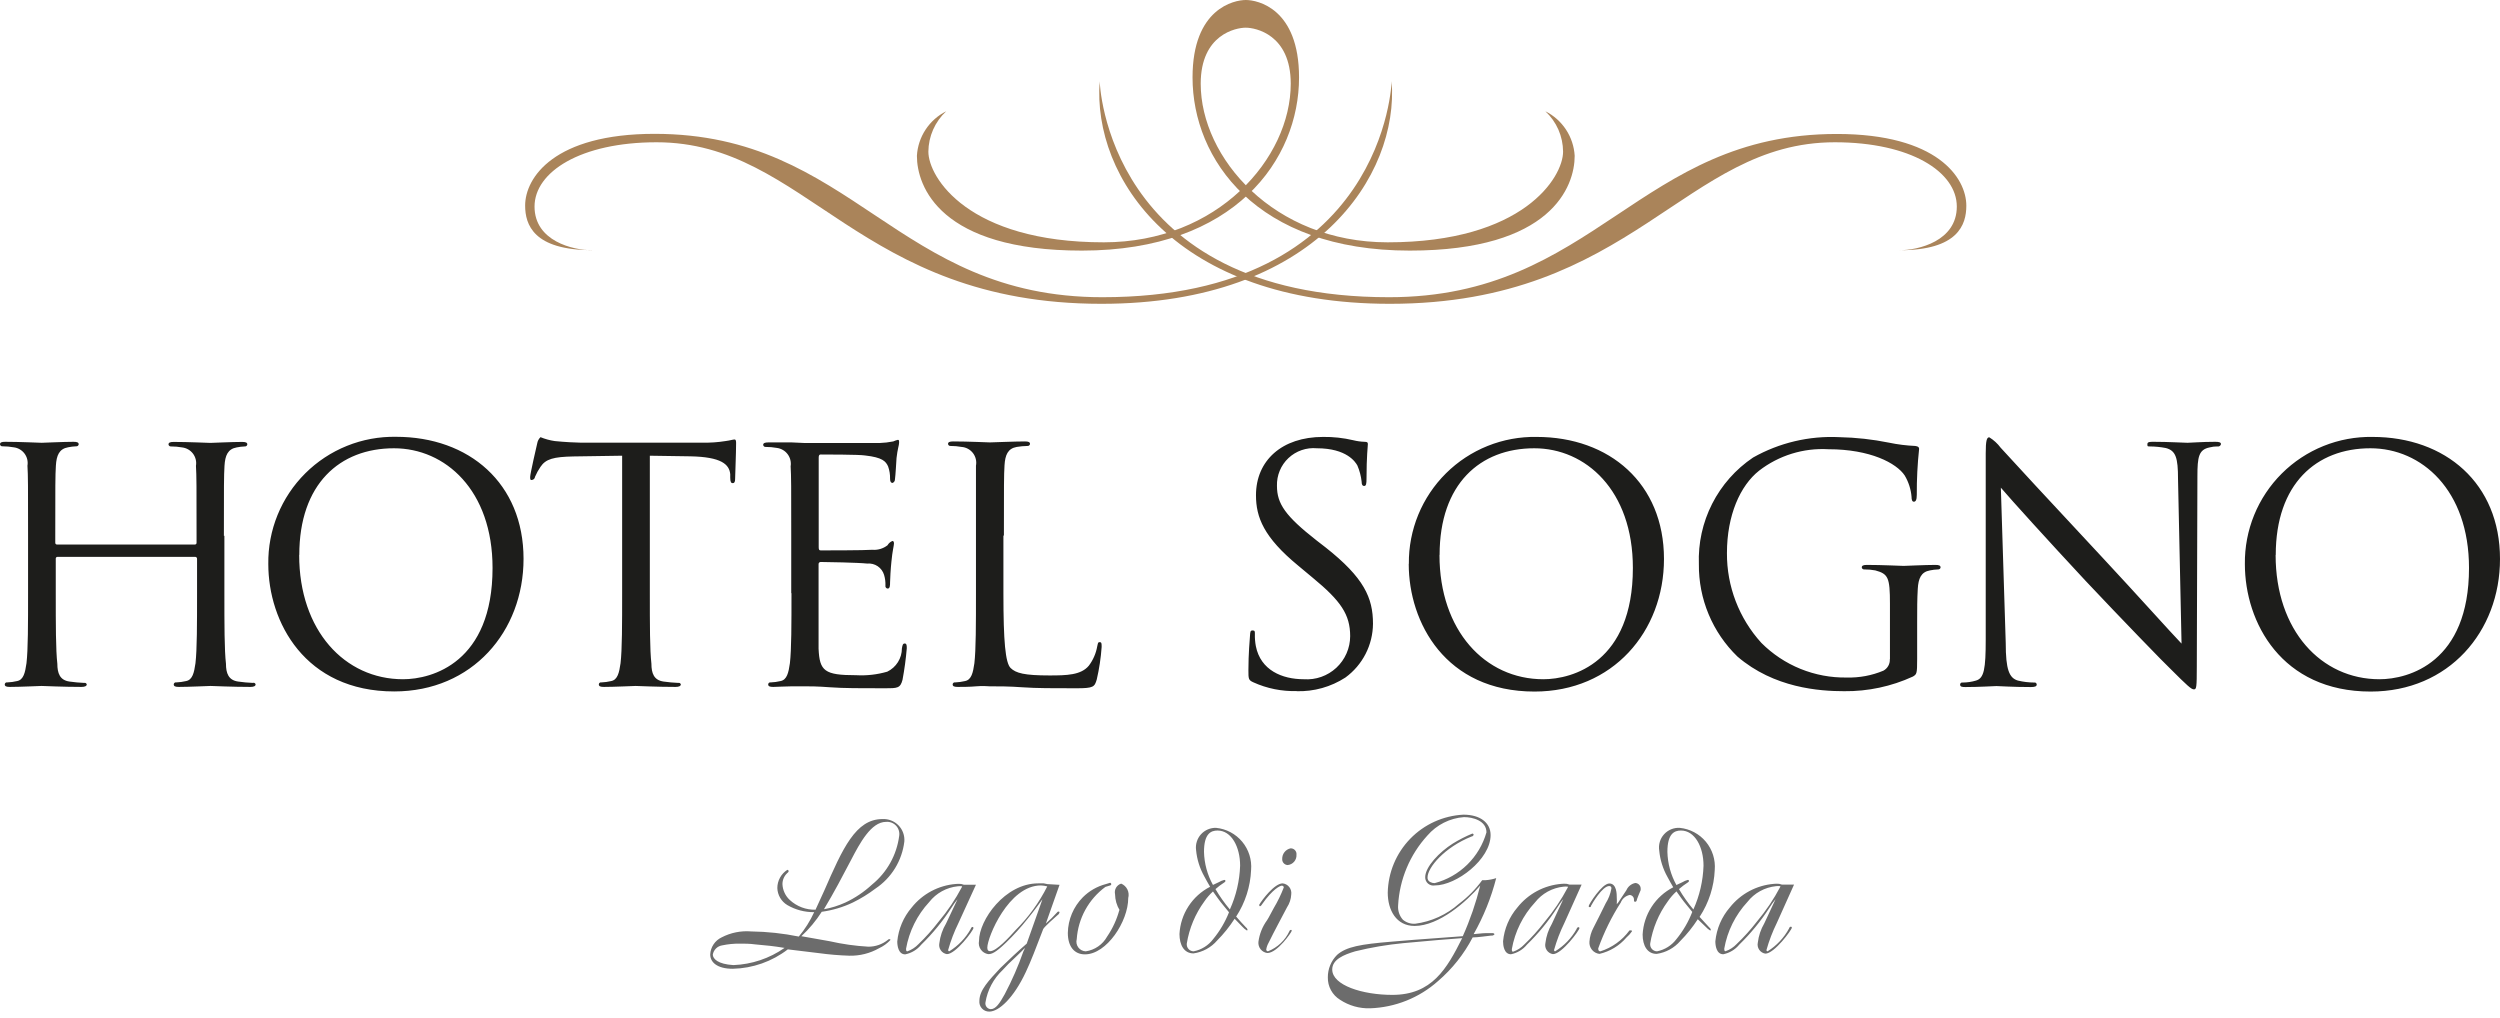 <svg width="194" height="79" viewBox="0 0 194 79" fill="none" xmlns="http://www.w3.org/2000/svg">
<path d="M138.157 68.805C137.647 69.773 137.035 70.684 136.33 71.522C135.851 72.142 135.326 72.724 134.758 73.264C134.522 73.512 134.23 73.7 133.906 73.813C133.849 73.813 133.802 73.813 133.802 73.614C134.04 72.258 134.665 70.999 135.601 69.988C135.869 69.646 136.203 69.361 136.584 69.151C136.965 68.942 137.384 68.811 137.817 68.767C137.927 68.753 138.038 68.753 138.148 68.767M136.908 71.654C136.639 72.113 136.468 72.623 136.406 73.15C136.385 73.245 136.384 73.343 136.403 73.438C136.422 73.533 136.46 73.624 136.515 73.703C136.57 73.783 136.641 73.851 136.723 73.902C136.805 73.954 136.897 73.988 136.993 74.002C137.684 74.002 139.047 72.156 139.047 71.986C139.047 71.975 139.045 71.964 139.041 71.954C139.036 71.945 139.03 71.936 139.022 71.929C139.014 71.921 139.004 71.916 138.994 71.913C138.984 71.91 138.973 71.909 138.962 71.91C138.928 71.918 138.897 71.935 138.874 71.96C138.85 71.986 138.835 72.018 138.83 72.052C138.436 72.776 137.862 73.386 137.163 73.823C137.151 73.822 137.139 73.818 137.128 73.812C137.117 73.806 137.107 73.798 137.099 73.788C137.091 73.779 137.085 73.767 137.081 73.755C137.078 73.743 137.077 73.731 137.078 73.719C137.282 72.995 137.551 72.291 137.883 71.617L139.218 68.644H138.271L138.072 68.587C137.934 68.572 137.794 68.572 137.656 68.587C136.991 68.641 136.345 68.831 135.757 69.145C135.169 69.46 134.652 69.892 134.238 70.414C133.599 71.154 133.206 72.074 133.111 73.046C133.111 73.359 133.187 74.05 133.726 74.05C134.214 73.952 134.653 73.688 134.967 73.302C135.848 72.446 136.629 71.493 137.296 70.462C137.445 70.221 137.61 69.99 137.788 69.77L136.908 71.654ZM130.081 69.155C130.394 69.59 130.583 69.874 130.886 70.234C131.189 70.594 131.217 70.641 131.321 70.764C131.025 71.529 130.61 72.241 130.091 72.876C129.722 73.366 129.186 73.703 128.585 73.823C128.509 73.822 128.434 73.805 128.365 73.773C128.296 73.742 128.235 73.696 128.184 73.638C128.134 73.581 128.097 73.514 128.075 73.441C128.052 73.369 128.046 73.292 128.055 73.217C128.245 72.035 128.712 70.916 129.418 69.95C129.611 69.665 129.836 69.405 130.091 69.174M130.091 68.681C129.652 67.892 129.412 67.009 129.39 66.106C129.39 64.695 129.92 64.449 130.441 64.449C131.52 64.449 132.193 65.718 132.193 67.176C132.156 68.35 131.889 69.505 131.407 70.575C130.989 70.081 130.615 69.552 130.289 68.994C130.506 68.803 130.737 68.629 130.981 68.473C131.004 68.463 131.023 68.448 131.038 68.428C131.053 68.408 131.063 68.384 131.066 68.36C131.065 68.347 131.061 68.336 131.055 68.325C131.049 68.314 131.041 68.305 131.031 68.298C131.021 68.291 131.01 68.286 130.998 68.283C130.986 68.281 130.974 68.281 130.962 68.284C130.821 68.32 130.687 68.378 130.564 68.454L130.1 68.672M131.899 71.134C132.608 70.052 133.01 68.799 133.064 67.507C133.13 66.715 132.882 65.929 132.374 65.318C131.865 64.707 131.137 64.32 130.346 64.241C130.119 64.228 129.892 64.267 129.681 64.353C129.471 64.44 129.282 64.572 129.13 64.741C128.977 64.91 128.865 65.111 128.8 65.329C128.735 65.547 128.72 65.777 128.756 66.002C128.823 66.725 129.043 67.425 129.399 68.057C129.456 68.189 129.778 68.729 129.844 68.852C129.162 69.201 128.583 69.723 128.166 70.366C127.749 71.009 127.508 71.751 127.468 72.516C127.468 73.378 127.828 74.022 128.557 74.022C129.27 73.921 129.923 73.564 130.394 73.018C130.902 72.505 131.356 71.94 131.748 71.332L132.372 71.929C132.469 72.037 132.58 72.129 132.704 72.204C132.704 72.204 132.761 72.204 132.761 72.147C132.742 72.069 132.695 72.001 132.628 71.957L131.89 71.153M125.574 70.035L125.461 70.168C125.474 69.995 125.474 69.821 125.461 69.647C125.461 69.401 125.461 68.558 124.883 68.558C124.306 68.558 123.283 70.196 123.283 70.31C123.282 70.321 123.283 70.332 123.286 70.342C123.289 70.352 123.294 70.362 123.302 70.37C123.309 70.378 123.318 70.384 123.328 70.389C123.337 70.393 123.348 70.395 123.359 70.395C123.373 70.397 123.387 70.395 123.4 70.39C123.414 70.386 123.426 70.378 123.436 70.368C123.446 70.358 123.453 70.346 123.458 70.333C123.463 70.319 123.465 70.305 123.463 70.291C123.548 70.121 124.344 68.757 124.874 68.757C124.899 68.755 124.925 68.759 124.949 68.769C124.972 68.778 124.993 68.793 125.01 68.813C125.027 68.832 125.039 68.855 125.044 68.88C125.05 68.905 125.05 68.931 125.044 68.956C124.971 69.363 124.82 69.752 124.599 70.102C124.296 70.717 123.927 71.465 123.652 71.995C123.472 72.329 123.366 72.697 123.34 73.075C123.321 73.302 123.392 73.528 123.537 73.705C123.681 73.882 123.889 73.995 124.116 74.022C124.936 73.832 125.673 73.384 126.218 72.743C126.377 72.608 126.517 72.452 126.635 72.279C126.64 72.269 126.642 72.257 126.64 72.245C126.638 72.234 126.632 72.223 126.624 72.215C126.615 72.206 126.605 72.201 126.593 72.199C126.582 72.197 126.57 72.198 126.559 72.204C126.541 72.196 126.522 72.192 126.502 72.192C126.483 72.192 126.463 72.196 126.445 72.204C125.885 72.968 125.096 73.535 124.192 73.823C124.135 73.823 124.022 73.823 124.022 73.595C124.47 72.347 125.057 71.152 125.773 70.035C125.83 69.888 125.923 69.756 126.044 69.654C126.165 69.551 126.309 69.481 126.464 69.448C126.512 69.452 126.558 69.465 126.6 69.486C126.642 69.508 126.68 69.537 126.711 69.574C126.742 69.61 126.765 69.651 126.78 69.697C126.794 69.742 126.8 69.789 126.796 69.837C126.796 69.922 126.796 69.979 126.9 69.979C126.931 69.972 126.959 69.956 126.979 69.932C127 69.908 127.012 69.878 127.014 69.846C127.014 69.789 127.269 69.183 127.316 69.07C127.323 69.023 127.323 68.975 127.316 68.928C127.31 68.82 127.263 68.719 127.186 68.644C127.109 68.569 127.007 68.525 126.9 68.52C126.748 68.55 126.605 68.616 126.485 68.714C126.364 68.811 126.269 68.937 126.209 69.079L125.574 70.035ZM121.674 68.842C121.164 69.811 120.551 70.722 119.846 71.56C119.367 72.18 118.842 72.762 118.275 73.302C118.038 73.55 117.746 73.738 117.422 73.851C117.366 73.851 117.318 73.851 117.318 73.652C117.557 72.296 118.182 71.037 119.117 70.026C119.385 69.684 119.72 69.399 120.1 69.189C120.481 68.979 120.9 68.849 121.333 68.805C121.443 68.791 121.554 68.791 121.664 68.805M120.424 71.692C120.155 72.151 119.985 72.66 119.922 73.188C119.901 73.283 119.901 73.381 119.919 73.476C119.938 73.571 119.976 73.661 120.031 73.741C120.086 73.821 120.157 73.889 120.239 73.94C120.321 73.992 120.413 74.026 120.509 74.04C121.2 74.04 122.564 72.194 122.564 72.024C122.564 72.013 122.561 72.002 122.557 71.992C122.553 71.983 122.546 71.974 122.538 71.966C122.53 71.959 122.521 71.954 122.51 71.951C122.5 71.948 122.489 71.947 122.478 71.948C122.444 71.955 122.414 71.973 122.39 71.998C122.366 72.024 122.351 72.056 122.346 72.09C121.947 72.8 121.373 73.396 120.679 73.823C120.667 73.822 120.655 73.818 120.644 73.812C120.633 73.806 120.623 73.798 120.615 73.788C120.607 73.779 120.601 73.767 120.598 73.755C120.594 73.743 120.593 73.731 120.594 73.719C120.798 72.995 121.067 72.291 121.399 71.617L122.734 68.644H121.787L121.588 68.587C121.45 68.572 121.31 68.572 121.172 68.587C120.507 68.641 119.861 68.831 119.273 69.145C118.685 69.46 118.168 69.892 117.754 70.414C117.119 71.155 116.729 72.075 116.637 73.046C116.637 73.359 116.712 74.05 117.252 74.05C117.74 73.952 118.178 73.688 118.492 73.302C119.373 72.446 120.155 71.493 120.821 70.462C120.971 70.221 121.136 69.99 121.314 69.77L120.424 71.692ZM113.465 72.8C112.272 75.186 111.117 77.203 108.04 77.203C105.748 77.203 103.381 76.464 103.381 75.233C103.381 74.457 104.271 74.088 105.161 73.823C106.391 73.52 107.641 73.308 108.901 73.188L111.647 72.942L113.465 72.8ZM111.476 72.8C110.312 72.885 109.128 72.971 107.964 73.075C105.587 73.273 104.48 73.463 103.76 74.097C103.53 74.325 103.348 74.597 103.225 74.896C103.101 75.195 103.039 75.516 103.04 75.839C103.032 76.187 103.115 76.531 103.281 76.837C103.447 77.143 103.691 77.399 103.987 77.582C104.677 78.037 105.49 78.269 106.316 78.244C108.267 78.178 110.133 77.431 111.59 76.133C112.695 75.186 113.608 74.035 114.279 72.743C114.686 72.743 115.33 72.639 115.718 72.601C115.766 72.61 115.816 72.605 115.861 72.587C115.907 72.568 115.946 72.537 115.974 72.497C115.962 72.47 115.942 72.447 115.916 72.432C115.891 72.416 115.861 72.409 115.832 72.412H115.548H115.302C114.999 72.412 114.696 72.469 114.355 72.488C115.127 71.122 115.716 69.661 116.106 68.142C115.837 68.231 115.557 68.285 115.273 68.303C115.188 68.308 115.103 68.308 115.018 68.303C114.513 68.999 113.906 69.614 113.219 70.13C112.264 70.978 111.076 71.518 109.81 71.683C109.466 71.703 109.128 71.591 108.863 71.37C108.729 71.219 108.628 71.042 108.564 70.85C108.501 70.658 108.477 70.455 108.494 70.253C108.602 68.24 109.406 66.326 110.766 64.837C111.122 64.424 111.557 64.085 112.044 63.84C112.532 63.594 113.063 63.447 113.607 63.408C114.279 63.408 115.349 63.682 115.349 64.591C115.079 65.54 114.567 66.402 113.863 67.092C113.159 67.783 112.288 68.278 111.334 68.53C111.219 68.534 111.105 68.508 111.003 68.454C110.932 68.426 110.871 68.376 110.831 68.311C110.79 68.247 110.771 68.171 110.776 68.094C110.776 67.318 112.101 65.746 114.194 64.913C114.232 64.91 114.269 64.894 114.298 64.869C114.327 64.843 114.347 64.809 114.355 64.771C114.35 64.747 114.337 64.725 114.318 64.71C114.299 64.694 114.275 64.686 114.251 64.686C113.726 64.904 113.219 65.163 112.736 65.462C111.713 66.106 110.596 67.261 110.596 68.066C110.593 68.161 110.611 68.255 110.649 68.341C110.687 68.428 110.744 68.505 110.816 68.567C110.888 68.628 110.972 68.673 111.064 68.698C111.155 68.723 111.251 68.727 111.344 68.71C113.01 68.71 115.671 66.693 115.671 64.8C115.671 63.853 114.875 63.218 113.559 63.218C111.997 63.297 110.523 63.965 109.433 65.088C108.344 66.211 107.721 67.704 107.689 69.269C107.689 70.603 108.333 71.853 109.772 71.853C111.666 71.853 113.815 69.96 114.866 68.719C114.533 70.067 114.08 71.382 113.512 72.649L111.476 72.8ZM97.719 70.196C97.715 70.215 97.715 70.235 97.719 70.253C97.719 70.27 97.724 70.287 97.734 70.301C97.745 70.315 97.76 70.325 97.776 70.329C97.839 70.305 97.89 70.257 97.918 70.196C98.78 68.956 99.357 68.729 99.462 68.729C99.481 68.726 99.501 68.728 99.519 68.733C99.538 68.738 99.556 68.748 99.571 68.76C99.586 68.772 99.599 68.788 99.607 68.805C99.616 68.823 99.621 68.842 99.623 68.861C99.411 69.416 99.151 69.952 98.846 70.462C98.685 70.736 98.477 71.181 98.325 71.408C97.962 71.904 97.731 72.484 97.653 73.094C97.634 73.299 97.696 73.503 97.825 73.664C97.954 73.825 98.14 73.929 98.344 73.955C99.121 73.955 100.238 72.327 100.238 72.232C100.239 72.223 100.239 72.214 100.237 72.206C100.235 72.197 100.231 72.189 100.225 72.182C100.22 72.175 100.214 72.169 100.206 72.165C100.198 72.16 100.19 72.157 100.181 72.156C100.156 72.157 100.131 72.166 100.111 72.181C100.09 72.196 100.075 72.217 100.067 72.242C99.734 72.965 99.133 73.532 98.392 73.823C98.356 73.82 98.322 73.804 98.297 73.778C98.273 73.751 98.259 73.717 98.259 73.681C98.29 73.494 98.354 73.314 98.448 73.15C98.912 72.204 99.395 71.323 99.869 70.414C100.067 70.115 100.182 69.769 100.2 69.41C100.215 69.31 100.209 69.208 100.183 69.11C100.158 69.012 100.113 68.92 100.051 68.84C99.989 68.759 99.912 68.692 99.824 68.642C99.735 68.592 99.638 68.561 99.537 68.549C98.894 68.549 97.928 69.846 97.729 70.187M100.143 65.832C99.957 65.873 99.791 65.978 99.674 66.128C99.556 66.278 99.495 66.465 99.499 66.655C99.496 66.714 99.503 66.772 99.522 66.828C99.541 66.883 99.571 66.935 99.609 66.978C99.648 67.022 99.695 67.058 99.748 67.084C99.8 67.11 99.858 67.125 99.916 67.129C100.114 67.112 100.297 67.018 100.426 66.868C100.555 66.717 100.62 66.522 100.607 66.324C100.614 66.26 100.607 66.195 100.587 66.134C100.566 66.073 100.533 66.018 100.489 65.971C100.445 65.924 100.391 65.887 100.331 65.863C100.272 65.839 100.207 65.829 100.143 65.832ZM94.131 69.183C94.444 69.619 94.633 69.903 94.936 70.263C95.239 70.622 95.267 70.67 95.371 70.793C95.073 71.547 94.657 72.25 94.141 72.876C93.77 73.368 93.23 73.705 92.626 73.823C92.55 73.822 92.475 73.805 92.406 73.773C92.337 73.742 92.275 73.696 92.225 73.638C92.175 73.581 92.137 73.514 92.115 73.441C92.093 73.369 92.086 73.292 92.095 73.217C92.285 72.035 92.753 70.916 93.459 69.95C93.651 69.666 93.877 69.405 94.131 69.174M94.131 68.681C93.693 67.892 93.452 67.009 93.43 66.106C93.43 64.695 93.961 64.449 94.481 64.449C95.561 64.449 96.233 65.718 96.233 67.176C96.194 68.35 95.924 69.505 95.438 70.575C95.02 70.081 94.646 69.552 94.32 68.994C94.537 68.803 94.768 68.629 95.012 68.473C95.034 68.463 95.054 68.448 95.069 68.428C95.084 68.408 95.094 68.384 95.097 68.36C95.096 68.347 95.092 68.336 95.086 68.325C95.08 68.314 95.072 68.305 95.062 68.298C95.052 68.291 95.041 68.286 95.029 68.283C95.017 68.281 95.004 68.281 94.993 68.284C94.849 68.32 94.712 68.377 94.585 68.454L94.122 68.672M95.921 71.134C96.629 70.052 97.031 68.799 97.085 67.507C97.151 66.715 96.903 65.929 96.395 65.318C95.887 64.707 95.159 64.32 94.368 64.241C94.147 64.235 93.928 64.277 93.725 64.364C93.523 64.451 93.341 64.581 93.194 64.744C93.046 64.908 92.936 65.102 92.871 65.313C92.805 65.523 92.786 65.746 92.815 65.964C92.882 66.687 93.102 67.387 93.459 68.019C93.516 68.151 93.838 68.691 93.904 68.814C93.221 69.163 92.643 69.685 92.226 70.328C91.808 70.971 91.568 71.713 91.527 72.478C91.527 73.34 91.887 73.984 92.616 73.984C93.33 73.883 93.983 73.526 94.453 72.98C94.962 72.467 95.415 71.902 95.807 71.295L96.422 71.929C96.519 72.036 96.63 72.129 96.754 72.204C96.754 72.204 96.811 72.204 96.811 72.147C96.792 72.069 96.745 72.001 96.678 71.957C96.432 71.702 96.186 71.427 95.949 71.153M86.86 70.622C86.661 71.355 86.341 72.05 85.913 72.677C85.743 72.983 85.506 73.245 85.218 73.444C84.931 73.642 84.602 73.772 84.256 73.823C84.142 73.82 84.031 73.791 83.93 73.738C83.83 73.686 83.743 73.611 83.675 73.52C83.608 73.429 83.562 73.323 83.541 73.212C83.52 73.1 83.525 72.985 83.555 72.876C83.609 72.079 83.835 71.304 84.22 70.604C84.604 69.904 85.137 69.296 85.78 68.823L86.15 68.71C86.171 68.706 86.19 68.696 86.206 68.681C86.221 68.666 86.231 68.646 86.235 68.625C86.236 68.598 86.228 68.571 86.213 68.549C86.198 68.526 86.175 68.51 86.15 68.502L85.809 68.606C85.135 68.783 84.521 69.136 84.029 69.628C83.299 70.366 82.882 71.356 82.864 72.393C82.864 73.453 83.366 74.059 84.19 74.059C85.875 74.059 87.551 71.512 87.551 69.685C87.61 69.464 87.587 69.229 87.486 69.023C87.385 68.818 87.213 68.656 87.002 68.568C86.834 68.621 86.692 68.735 86.604 68.887C86.516 69.04 86.489 69.22 86.528 69.392C86.535 69.833 86.659 70.264 86.888 70.641M79.522 73.567C79.522 73.652 79.446 73.737 79.418 73.823C79.018 74.965 78.534 76.076 77.969 77.146C77.572 77.865 77.269 78.311 76.88 78.311C76.817 78.306 76.756 78.289 76.7 78.259C76.644 78.229 76.595 78.188 76.557 78.138C76.518 78.087 76.491 78.029 76.476 77.968C76.462 77.906 76.461 77.842 76.473 77.78C76.629 76.824 77.094 75.946 77.799 75.281C78.097 74.948 78.413 74.632 78.746 74.334C78.916 74.173 79.096 74.002 79.266 73.832L79.522 73.567ZM81.273 68.776C80.638 70.038 79.804 71.189 78.802 72.185C78.31 72.734 77.325 73.813 76.833 73.813C76.691 73.813 76.615 73.737 76.615 73.539C76.615 72.734 78.272 68.71 80.772 68.71C80.941 68.716 81.11 68.741 81.273 68.786M79.673 73.226C79.058 73.756 78.196 74.561 77.628 75.12C76.748 76.067 76 76.834 76 77.667C75.989 77.773 76.001 77.881 76.035 77.982C76.069 78.084 76.124 78.177 76.196 78.255C76.269 78.334 76.357 78.397 76.455 78.439C76.553 78.481 76.66 78.502 76.767 78.5C77.515 78.5 78.66 77.449 79.607 75.423C79.986 74.627 80.459 73.397 80.791 72.516C80.847 72.374 80.904 72.242 80.951 72.1C80.999 71.957 81.898 71.153 82.059 71.02C82.1 70.995 82.135 70.962 82.163 70.923C82.19 70.884 82.21 70.84 82.22 70.793C82.22 70.736 82.144 70.736 82.135 70.736C82.111 70.737 82.088 70.745 82.068 70.758C82.048 70.772 82.032 70.79 82.021 70.812C81.754 71.115 81.466 71.399 81.16 71.664L82.22 68.662L81.273 68.606C81.181 68.594 81.089 68.575 80.999 68.549C80.857 68.549 80.715 68.549 80.563 68.549C77.988 68.549 75.971 71.389 75.971 73.018C75.948 73.132 75.948 73.249 75.972 73.363C75.995 73.477 76.042 73.585 76.108 73.681C76.174 73.776 76.259 73.858 76.358 73.919C76.457 73.981 76.567 74.022 76.681 74.04C76.928 74.04 77.202 73.984 78.064 73.15C78.66 72.576 79.217 71.963 79.73 71.314C80.346 70.556 80.459 70.367 80.895 69.78L79.673 73.226ZM74.655 68.814C74.145 69.783 73.533 70.694 72.828 71.531C72.352 72.151 71.83 72.733 71.266 73.273C71.029 73.521 70.737 73.709 70.414 73.823C70.357 73.823 70.309 73.823 70.309 73.624C70.548 72.267 71.172 71.008 72.108 69.998C72.376 69.655 72.711 69.371 73.091 69.161C73.472 68.951 73.891 68.82 74.324 68.776C74.434 68.762 74.545 68.762 74.655 68.776M73.415 71.664C73.136 72.13 72.959 72.649 72.894 73.188C72.874 73.283 72.873 73.381 72.892 73.476C72.91 73.571 72.948 73.661 73.004 73.741C73.058 73.821 73.129 73.889 73.211 73.94C73.294 73.992 73.385 74.026 73.481 74.04C74.172 74.04 75.536 72.194 75.536 72.024C75.539 72.013 75.539 72.002 75.537 71.991C75.535 71.98 75.531 71.97 75.525 71.961C75.518 71.952 75.51 71.945 75.501 71.939C75.491 71.933 75.481 71.93 75.47 71.929C75.436 71.936 75.405 71.954 75.381 71.979C75.357 72.005 75.342 72.037 75.337 72.071C74.938 72.789 74.361 73.392 73.661 73.823C73.649 73.822 73.637 73.818 73.626 73.812C73.615 73.806 73.605 73.798 73.597 73.788C73.589 73.779 73.583 73.767 73.579 73.755C73.576 73.743 73.575 73.731 73.576 73.719C73.78 72.995 74.049 72.291 74.381 71.617L75.735 68.653H74.788L74.589 68.596C74.451 68.582 74.311 68.582 74.172 68.596C73.506 68.649 72.858 68.839 72.269 69.153C71.679 69.468 71.16 69.9 70.745 70.424C70.11 71.165 69.72 72.084 69.628 73.056C69.628 73.368 69.704 74.059 70.243 74.059C70.731 73.962 71.17 73.697 71.484 73.311C72.364 72.455 73.146 71.502 73.813 70.471C73.962 70.23 74.126 69.999 74.305 69.78L73.415 71.664ZM60.879 73.558C59.712 74.374 58.335 74.837 56.912 74.892C55.691 74.817 55.331 74.4 55.312 74.088C55.341 73.903 55.428 73.733 55.561 73.601C55.694 73.47 55.866 73.385 56.051 73.359C56.496 73.265 56.95 73.221 57.404 73.226C57.793 73.226 58.172 73.226 58.588 73.283C59.677 73.387 59.885 73.397 60.889 73.558M63.966 70.509C64.714 69.269 65.386 67.99 66.049 66.722C66.712 65.453 67.592 63.777 68.757 63.777C68.899 63.764 69.043 63.784 69.177 63.834C69.311 63.885 69.431 63.965 69.53 64.069C69.628 64.173 69.702 64.297 69.745 64.434C69.788 64.57 69.8 64.715 69.779 64.856C69.587 66.343 68.832 67.699 67.668 68.644C67.056 69.211 66.359 69.681 65.604 70.035C65.075 70.277 64.519 70.452 63.947 70.556M63.559 73.965C64.341 74.072 65.127 74.138 65.916 74.163C66.718 74.18 67.51 73.981 68.208 73.586C68.547 73.43 68.853 73.207 69.107 72.933C69.097 72.914 69.082 72.898 69.064 72.888C69.045 72.878 69.024 72.874 69.003 72.876C68.983 72.877 68.963 72.883 68.945 72.893C68.927 72.903 68.911 72.916 68.899 72.933C68.47 73.278 67.935 73.466 67.384 73.463C66.37 73.405 65.363 73.262 64.373 73.037L62.186 72.649C62.792 72.088 63.323 71.451 63.767 70.755C64.604 70.64 65.418 70.397 66.181 70.035C66.798 69.732 67.385 69.371 67.933 68.956C68.549 68.545 69.069 68.006 69.456 67.375C69.843 66.744 70.089 66.037 70.177 65.301C70.195 65.072 70.163 64.842 70.085 64.626C70.007 64.409 69.884 64.212 69.723 64.047C69.563 63.883 69.369 63.754 69.155 63.67C68.941 63.585 68.712 63.548 68.482 63.559C66.399 63.559 65.396 65.832 63.956 69.126C63.568 69.988 63.521 70.073 63.284 70.594C62.55 70.611 61.837 70.343 61.296 69.846C61.122 69.688 60.982 69.497 60.883 69.284C60.783 69.071 60.727 68.84 60.718 68.606C60.718 68.446 60.751 68.288 60.814 68.141C60.878 67.995 60.971 67.863 61.088 67.754C61.141 67.721 61.181 67.671 61.201 67.612C61.201 67.583 61.191 67.555 61.171 67.534C61.152 67.513 61.126 67.5 61.097 67.498C60.86 67.65 60.665 67.858 60.529 68.105C60.394 68.351 60.322 68.627 60.321 68.909C60.328 69.177 60.404 69.439 60.539 69.671C60.675 69.902 60.867 70.096 61.097 70.234C61.729 70.603 62.449 70.793 63.18 70.783C62.868 71.465 62.467 72.102 61.987 72.677C60.771 72.43 59.535 72.296 58.294 72.279C57.499 72.213 56.701 72.374 55.994 72.743C55.74 72.863 55.525 73.05 55.37 73.284C55.214 73.517 55.126 73.789 55.113 74.069C55.113 74.656 55.634 75.177 56.865 75.177C58.412 75.142 59.908 74.615 61.135 73.671L63.559 73.965Z" fill="#6C6C6C"/>
<path d="M45.939 19.419C44.481 19.419 41.48 18.718 41.48 16.029C41.48 13.341 45.049 11.04 50.948 11.04C62.612 11.04 66.589 23.576 85.468 23.576C102.16 23.576 108.561 13.577 107.992 6.306C107.992 6.306 107.51 23.064 85.544 23.064C69.514 23.064 66.191 10.386 50.796 10.386C43.013 10.386 40.751 13.776 40.751 15.954C40.751 17.431 41.404 19.41 45.939 19.41" fill="#AA845A"/>
<path d="M147.389 19.419C148.847 19.419 151.848 18.718 151.848 16.029C151.848 13.341 148.279 11.04 142.38 11.04C130.716 11.04 126.739 23.576 107.86 23.576C91.168 23.576 84.767 13.748 85.335 6.306C85.335 6.306 85.818 23.064 107.784 23.064C123.823 23.064 127.146 10.396 142.541 10.396C150.324 10.396 152.587 13.786 152.587 15.963C152.587 17.44 151.943 19.419 147.398 19.419" fill="#AA845A"/>
<path d="M96.659 2.149C95.93 2.149 93.175 2.661 93.175 6.495C93.175 12.252 98.856 18.804 107.68 18.804C118.218 18.804 121.295 13.748 121.295 11.769C121.291 11.181 121.168 10.599 120.932 10.06C120.695 9.522 120.352 9.037 119.922 8.635C120.571 8.96 121.123 9.451 121.522 10.058C121.921 10.665 122.153 11.366 122.195 12.091C122.195 14.458 120.415 19.447 109.394 19.447C97.483 19.447 92.541 12.346 92.541 6.012C92.541 0.644 95.779 0 96.678 0C97.578 0 100.806 0.644 100.806 6.012C100.806 12.346 95.864 19.447 83.953 19.447C72.932 19.447 71.152 14.458 71.152 12.091C71.194 11.366 71.425 10.665 71.825 10.058C72.224 9.451 72.775 8.96 73.425 8.635C72.993 9.036 72.648 9.52 72.41 10.059C72.172 10.598 72.047 11.18 72.042 11.769C72.042 13.748 75.119 18.804 85.657 18.804C94.491 18.804 100.162 12.28 100.162 6.495C100.162 2.661 97.407 2.149 96.678 2.149" fill="#AA845A"/>
<path d="M176.598 43.061C176.598 37.55 179.741 34.786 183.945 34.786C187.922 34.786 191.595 38.033 191.595 44.074C191.595 51.402 186.918 52.709 184.646 52.709C180.12 52.709 176.588 48.922 176.588 43.07M174.202 43.771C174.202 48.297 177.043 53.665 183.964 53.665C190.023 53.665 194 49.007 194 43.373C194 37.513 189.768 33.905 184.106 33.905C182.803 33.884 181.508 34.124 180.299 34.611C179.09 35.099 177.992 35.824 177.068 36.744C176.145 37.664 175.415 38.76 174.923 39.967C174.431 41.174 174.186 42.468 174.202 43.771ZM155.266 37.844C156.071 38.791 158.911 41.925 161.837 45.068C164.507 47.908 168.124 51.639 168.408 51.885C169.743 53.22 170.046 53.495 170.245 53.495C170.444 53.495 170.472 53.372 170.472 51.705L170.519 36.954C170.519 35.449 170.623 34.89 171.466 34.719C171.664 34.666 171.868 34.641 172.072 34.644C172.102 34.651 172.133 34.651 172.163 34.646C172.193 34.641 172.222 34.629 172.248 34.612C172.273 34.596 172.295 34.574 172.312 34.548C172.329 34.523 172.341 34.494 172.347 34.464C172.347 34.312 172.167 34.284 171.892 34.284C170.86 34.284 169.999 34.36 169.752 34.36C169.506 34.36 168.266 34.284 167.139 34.284C166.836 34.284 166.637 34.284 166.637 34.464C166.637 34.644 166.637 34.644 166.836 34.644C167.249 34.647 167.661 34.688 168.067 34.767C168.843 34.966 169.014 35.524 169.014 37.162L169.288 49.944C168.484 49.111 165.738 46.043 163.248 43.373C159.375 39.226 155.626 35.164 155.247 34.738C155.008 34.416 154.709 34.143 154.367 33.934C154.168 33.934 154.092 34.208 154.092 35.193V49.613C154.092 51.904 153.969 52.633 153.335 52.813C153 52.913 152.652 52.964 152.303 52.965C152.279 52.959 152.255 52.958 152.232 52.963C152.208 52.968 152.186 52.978 152.167 52.993C152.148 53.007 152.133 53.026 152.122 53.047C152.111 53.069 152.105 53.092 152.104 53.116C152.104 53.296 152.255 53.315 152.511 53.315C153.647 53.315 154.698 53.239 154.925 53.239C155.153 53.239 156.156 53.315 157.595 53.315C157.898 53.315 158.05 53.267 158.05 53.116C158.049 53.092 158.043 53.069 158.032 53.047C158.021 53.026 158.006 53.007 157.987 52.993C157.967 52.978 157.945 52.968 157.922 52.963C157.899 52.958 157.874 52.959 157.851 52.965C157.427 52.962 157.004 52.912 156.592 52.813C155.91 52.614 155.645 51.961 155.645 49.897L155.266 37.844ZM146.65 51.166C146.659 51.345 146.616 51.523 146.527 51.679C146.438 51.834 146.307 51.962 146.149 52.046C145.25 52.422 144.282 52.602 143.308 52.576C142.08 52.596 140.86 52.368 139.721 51.906C138.582 51.444 137.548 50.757 136.681 49.887C134.948 47.982 133.995 45.494 134.011 42.919C134.011 39.974 135.043 37.683 136.501 36.528C138.036 35.34 139.95 34.748 141.888 34.861C145.135 34.861 147.171 35.941 147.805 36.897C148.106 37.402 148.288 37.968 148.336 38.554C148.336 38.781 148.383 38.933 148.516 38.933C148.648 38.933 148.743 38.81 148.743 38.403C148.736 37.21 148.796 36.019 148.923 34.833C148.923 34.729 148.875 34.634 148.62 34.606C147.935 34.576 147.255 34.491 146.584 34.35C145.315 34.093 144.025 33.95 142.731 33.924C140.395 33.807 138.074 34.356 136.037 35.505C134.69 36.413 133.597 37.649 132.861 39.097C132.125 40.545 131.772 42.157 131.833 43.78C131.819 45.116 132.076 46.44 132.591 47.672C133.105 48.904 133.865 50.019 134.825 50.948C137.665 53.391 141.197 53.637 143.109 53.637C144.948 53.657 146.769 53.269 148.44 52.501C148.743 52.321 148.771 52.273 148.771 51.147V48.306C148.771 47.246 148.771 46.498 148.819 45.693C148.866 44.888 149.074 44.386 149.765 44.263C149.971 44.22 150.18 44.195 150.39 44.188C150.437 44.193 150.483 44.18 150.52 44.152C150.557 44.124 150.582 44.082 150.589 44.036C150.589 43.885 150.466 43.837 150.182 43.837C149.424 43.837 147.843 43.913 147.72 43.913C147.597 43.913 146.007 43.837 144.88 43.837C144.605 43.837 144.473 43.885 144.473 44.036C144.48 44.082 144.504 44.124 144.542 44.152C144.579 44.18 144.625 44.193 144.672 44.188C144.957 44.186 145.243 44.212 145.524 44.263C146.527 44.538 146.66 44.812 146.66 46.858V51.137L146.65 51.166ZM111.713 43.061C111.713 37.55 114.857 34.786 119.061 34.786C123.037 34.786 126.711 38.033 126.711 44.074C126.711 51.402 122.033 52.709 119.761 52.709C115.235 52.709 111.704 48.922 111.704 43.07M109.318 43.771C109.318 48.297 112.158 53.665 119.079 53.665C125.148 53.665 129.125 49.007 129.125 43.373C129.125 37.513 124.893 33.905 119.24 33.905C117.939 33.882 116.646 34.121 115.438 34.606C114.23 35.091 113.131 35.814 112.207 36.731C111.283 37.648 110.552 38.741 110.057 39.945C109.563 41.15 109.315 42.441 109.327 43.742M100.617 53.637C101.957 53.675 103.278 53.305 104.404 52.576C105.062 52.096 105.598 51.468 105.97 50.743C106.341 50.018 106.538 49.216 106.544 48.401C106.544 46.384 105.843 44.831 102.87 42.483L102.16 41.934C99.746 40.041 99.092 39.094 99.092 37.702C99.08 37.3 99.153 36.9 99.307 36.529C99.46 36.157 99.691 35.822 99.984 35.547C100.277 35.271 100.624 35.061 101.005 34.93C101.385 34.798 101.788 34.749 102.188 34.786C104.499 34.786 105.18 35.846 105.332 36.121C105.504 36.522 105.616 36.946 105.663 37.38C105.663 37.579 105.711 37.711 105.862 37.711C106.014 37.711 106.042 37.532 106.042 37.134C106.042 35.42 106.146 34.596 106.146 34.464C106.146 34.331 106.099 34.284 105.89 34.284C105.593 34.275 105.298 34.233 105.01 34.161C104.244 33.981 103.458 33.895 102.671 33.905C99.471 33.905 97.464 35.742 97.464 38.431C97.464 40.145 98.07 41.697 100.74 43.894L101.876 44.841C104.044 46.63 104.773 47.681 104.773 49.367C104.772 49.827 104.676 50.282 104.491 50.704C104.306 51.126 104.037 51.505 103.7 51.819C103.362 52.132 102.964 52.373 102.53 52.526C102.096 52.679 101.635 52.741 101.175 52.709C99.49 52.709 97.824 52.008 97.454 50.143C97.395 49.831 97.37 49.514 97.379 49.196C97.379 48.997 97.379 48.922 97.199 48.922C97.019 48.922 97.019 49.045 97 49.329C96.981 49.613 96.877 50.739 96.877 51.999C96.877 52.68 96.877 52.775 97.256 52.946C98.313 53.426 99.466 53.659 100.626 53.627M77.903 41.546C77.903 37.617 77.903 36.916 77.95 36.111C77.998 35.306 78.206 34.805 78.897 34.682C79.173 34.637 79.451 34.611 79.73 34.606C79.777 34.611 79.823 34.599 79.86 34.57C79.897 34.542 79.922 34.5 79.929 34.454C79.929 34.303 79.806 34.255 79.531 34.255C78.774 34.255 76.937 34.331 76.814 34.331C76.691 34.331 75.1 34.255 73.974 34.255C73.699 34.255 73.567 34.303 73.567 34.454C73.574 34.5 73.598 34.542 73.635 34.57C73.672 34.599 73.719 34.611 73.765 34.606C74.051 34.605 74.336 34.631 74.618 34.682C74.79 34.694 74.959 34.744 75.111 34.826C75.264 34.909 75.397 35.023 75.503 35.16C75.608 35.298 75.683 35.456 75.723 35.625C75.763 35.794 75.767 35.969 75.735 36.14C75.735 36.944 75.735 37.655 75.735 41.574V46.005C75.735 48.42 75.735 50.408 75.612 51.468C75.508 52.197 75.385 52.756 74.883 52.851C74.634 52.91 74.38 52.945 74.125 52.955C74.102 52.949 74.078 52.949 74.054 52.954C74.031 52.959 74.009 52.969 73.99 52.983C73.971 52.998 73.955 53.017 73.944 53.038C73.933 53.059 73.927 53.083 73.926 53.106C73.926 53.258 74.049 53.305 74.324 53.305C74.599 53.305 75.271 53.305 75.754 53.258C76.237 53.211 76.701 53.258 76.786 53.258C77.515 53.258 78.291 53.258 79.352 53.334C80.412 53.41 81.719 53.41 83.527 53.41C84.862 53.41 84.938 53.305 85.108 52.728C85.301 51.9 85.428 51.057 85.487 50.209C85.487 49.935 85.487 49.831 85.335 49.831C85.184 49.831 85.203 49.935 85.146 50.152C85.051 50.699 84.827 51.215 84.493 51.658C83.887 52.387 82.779 52.415 81.444 52.415C79.484 52.415 78.831 52.235 78.424 51.838C78.017 51.44 77.865 49.774 77.865 46.072V41.574L77.903 41.546ZM61.419 46.005C61.419 48.42 61.419 50.408 61.296 51.468C61.192 52.197 61.069 52.756 60.567 52.851C60.319 52.91 60.065 52.945 59.81 52.955C59.786 52.949 59.762 52.949 59.739 52.954C59.715 52.959 59.693 52.969 59.674 52.983C59.655 52.998 59.639 53.017 59.629 53.038C59.617 53.059 59.611 53.083 59.611 53.106C59.611 53.258 59.734 53.305 60.008 53.305C60.283 53.305 60.955 53.258 61.467 53.258C61.978 53.258 62.413 53.258 62.47 53.258C62.849 53.258 63.417 53.258 64.43 53.334C65.443 53.41 66.797 53.41 68.681 53.41C69.628 53.41 69.865 53.41 70.035 52.756C70.186 51.948 70.297 51.133 70.366 50.313C70.366 50.133 70.366 49.935 70.215 49.935C70.063 49.935 70.035 50.039 69.988 50.313C69.988 50.691 69.881 51.061 69.68 51.381C69.479 51.701 69.192 51.958 68.852 52.122C68.068 52.349 67.252 52.442 66.437 52.396C63.975 52.396 63.597 52.075 63.521 50.332C63.521 49.802 63.521 46.886 63.521 46.034V43.79C63.518 43.766 63.52 43.741 63.528 43.718C63.536 43.694 63.55 43.673 63.567 43.656C63.584 43.639 63.605 43.625 63.629 43.617C63.652 43.609 63.677 43.607 63.701 43.61C64.127 43.61 66.617 43.657 67.299 43.733C67.585 43.706 67.871 43.779 68.11 43.939C68.348 44.1 68.523 44.338 68.605 44.614C68.686 44.884 68.721 45.165 68.71 45.447C68.704 45.474 68.704 45.502 68.711 45.529C68.717 45.556 68.729 45.581 68.747 45.602C68.764 45.624 68.785 45.642 68.81 45.654C68.835 45.666 68.862 45.673 68.889 45.674C69.069 45.674 69.069 45.4 69.069 45.201C69.069 45.002 69.117 44.093 69.173 43.591C69.249 42.758 69.372 42.332 69.372 42.18C69.372 42.029 69.325 41.981 69.249 41.981C69.089 42.046 68.956 42.163 68.871 42.313C68.534 42.575 68.112 42.7 67.687 42.663C67.109 42.711 64.013 42.711 63.682 42.711C63.559 42.711 63.531 42.635 63.531 42.455V35.515C63.531 35.335 63.578 35.269 63.682 35.269C63.957 35.269 66.702 35.269 67.128 35.344C68.482 35.496 68.738 35.799 68.918 36.197C69.024 36.501 69.076 36.821 69.069 37.143C69.069 37.342 69.117 37.475 69.268 37.475C69.322 37.452 69.368 37.414 69.4 37.365C69.432 37.316 69.449 37.259 69.448 37.2C69.495 36.897 69.552 35.789 69.571 35.543C69.647 34.843 69.77 34.54 69.77 34.36C69.77 34.18 69.77 34.132 69.666 34.132C69.545 34.162 69.428 34.204 69.316 34.255C68.96 34.326 68.599 34.367 68.236 34.379C67.659 34.379 62.65 34.379 62.47 34.379L61.438 34.331C60.889 34.331 60.207 34.331 59.63 34.331C59.355 34.331 59.222 34.379 59.222 34.53C59.23 34.576 59.254 34.618 59.291 34.646C59.328 34.674 59.375 34.687 59.421 34.682C59.707 34.681 59.992 34.706 60.273 34.757C60.44 34.777 60.6 34.83 60.745 34.913C60.891 34.996 61.017 35.108 61.118 35.242C61.219 35.375 61.292 35.528 61.332 35.69C61.373 35.853 61.38 36.022 61.353 36.187C61.4 36.992 61.4 37.692 61.4 41.622V46.053L61.419 46.005ZM50.398 35.363L53.57 35.411C55.984 35.458 56.59 36.035 56.666 36.793V37.068C56.666 37.418 56.742 37.494 56.865 37.494C56.988 37.494 57.045 37.389 57.045 37.172C57.045 36.954 57.121 35.155 57.121 34.407C57.121 34.255 57.121 34.104 56.998 34.104C56.874 34.104 56.666 34.18 56.297 34.227C55.705 34.322 55.106 34.363 54.508 34.35H45.039C44.736 34.35 43.78 34.303 43.051 34.227C42.671 34.172 42.299 34.07 41.943 33.924C41.807 34.053 41.718 34.222 41.688 34.407C41.64 34.606 41.139 36.774 41.139 37.02C41.139 37.266 41.186 37.247 41.262 37.247C41.327 37.243 41.388 37.216 41.435 37.171C41.481 37.126 41.511 37.066 41.517 37.001C41.633 36.729 41.776 36.469 41.943 36.225C42.35 35.619 42.947 35.449 44.509 35.42L48.278 35.363V46.005C48.278 48.42 48.278 50.408 48.154 51.468C48.05 52.197 47.927 52.756 47.425 52.851C47.177 52.91 46.923 52.945 46.668 52.955C46.645 52.949 46.62 52.949 46.597 52.954C46.574 52.959 46.551 52.969 46.532 52.983C46.513 52.998 46.498 53.017 46.487 53.038C46.476 53.059 46.47 53.083 46.469 53.106C46.469 53.258 46.592 53.305 46.867 53.305C47.624 53.305 49.205 53.23 49.328 53.23C49.452 53.23 51.042 53.305 52.425 53.305C52.699 53.305 52.832 53.23 52.832 53.106C52.826 53.086 52.817 53.067 52.804 53.05C52.791 53.033 52.774 53.019 52.756 53.008C52.737 52.998 52.717 52.991 52.696 52.988C52.675 52.986 52.653 52.987 52.633 52.993C52.252 52.978 51.873 52.943 51.497 52.889C50.739 52.785 50.55 52.235 50.55 51.506C50.427 50.446 50.427 48.458 50.427 46.043V35.363H50.398ZM23.225 43.061C23.225 37.55 26.369 34.786 30.572 34.786C34.549 34.786 38.222 38.033 38.222 44.074C38.222 51.402 33.545 52.709 31.273 52.709C26.747 52.709 23.216 48.922 23.216 43.07M20.82 43.771C20.82 48.259 23.661 53.656 30.591 53.656C36.651 53.656 40.627 48.997 40.627 43.364C40.627 37.503 36.395 33.896 30.733 33.896C29.428 33.873 28.132 34.112 26.922 34.6C25.711 35.088 24.611 35.813 23.686 36.735C22.761 37.656 22.031 38.753 21.539 39.962C21.047 41.171 20.802 42.466 20.82 43.771ZM17.374 41.584C17.374 37.655 17.374 36.954 17.421 36.149C17.468 35.344 17.677 34.843 18.368 34.719C18.574 34.677 18.783 34.652 18.993 34.644C19.039 34.649 19.086 34.636 19.123 34.608C19.16 34.58 19.185 34.538 19.192 34.492C19.192 34.341 19.069 34.293 18.785 34.293C18.027 34.293 16.446 34.369 16.323 34.369C16.2 34.369 14.609 34.293 13.482 34.293C13.208 34.293 13.075 34.341 13.075 34.492C13.082 34.538 13.107 34.58 13.144 34.608C13.181 34.636 13.228 34.649 13.274 34.644C13.56 34.643 13.845 34.669 14.126 34.719C14.293 34.738 14.454 34.79 14.6 34.873C14.746 34.956 14.873 35.068 14.975 35.201C15.076 35.335 15.148 35.488 15.188 35.651C15.228 35.814 15.234 35.984 15.206 36.149C15.253 36.954 15.253 37.655 15.253 41.584V42.105C15.256 42.125 15.255 42.146 15.248 42.166C15.242 42.186 15.23 42.204 15.216 42.219C15.201 42.234 15.183 42.245 15.163 42.251C15.143 42.258 15.122 42.259 15.101 42.256H4.441C4.42 42.259 4.399 42.258 4.379 42.251C4.359 42.245 4.341 42.234 4.326 42.219C4.311 42.204 4.3 42.186 4.294 42.166C4.287 42.146 4.286 42.125 4.289 42.105V41.574C4.289 37.645 4.289 36.944 4.336 36.14C4.384 35.335 4.592 34.833 5.283 34.71C5.489 34.667 5.698 34.642 5.908 34.634C5.954 34.64 6.001 34.627 6.038 34.599C6.075 34.57 6.1 34.529 6.107 34.483C6.107 34.331 5.984 34.284 5.7 34.284C4.942 34.284 3.361 34.36 3.238 34.36C3.115 34.36 1.524 34.284 0.398 34.284C0.123 34.284 0 34.331 0 34.483C0.007 34.529 0.032 34.57 0.069 34.599C0.106 34.627 0.153 34.64 0.199 34.634C0.485 34.634 0.77 34.659 1.051 34.71C1.218 34.728 1.379 34.78 1.525 34.863C1.671 34.946 1.798 35.058 1.899 35.192C2 35.326 2.073 35.479 2.113 35.642C2.152 35.805 2.158 35.974 2.13 36.14C2.178 36.944 2.178 37.645 2.178 41.574V46.005C2.178 48.42 2.178 50.408 2.055 51.468C1.95 52.197 1.827 52.756 1.326 52.851C1.077 52.91 0.823 52.945 0.568 52.955C0.545 52.949 0.521 52.949 0.497 52.954C0.474 52.959 0.452 52.969 0.433 52.983C0.414 52.998 0.398 53.017 0.387 53.038C0.376 53.059 0.37 53.083 0.369 53.106C0.369 53.258 0.492 53.305 0.767 53.305C1.524 53.305 3.106 53.23 3.229 53.23C3.352 53.23 4.942 53.305 6.325 53.305C6.599 53.305 6.732 53.23 6.732 53.106C6.726 53.086 6.717 53.067 6.704 53.05C6.691 53.033 6.675 53.019 6.656 53.008C6.638 52.998 6.617 52.991 6.596 52.988C6.575 52.986 6.553 52.987 6.533 52.993C6.153 52.978 5.773 52.943 5.397 52.889C4.639 52.785 4.45 52.235 4.45 51.506C4.327 50.446 4.327 48.458 4.327 46.043V43.364C4.324 43.343 4.325 43.322 4.332 43.302C4.338 43.282 4.349 43.264 4.364 43.25C4.379 43.235 4.397 43.224 4.417 43.217C4.437 43.211 4.458 43.209 4.478 43.212H15.139C15.16 43.211 15.18 43.214 15.199 43.221C15.218 43.228 15.235 43.239 15.25 43.254C15.264 43.268 15.275 43.285 15.282 43.304C15.289 43.323 15.292 43.344 15.291 43.364V46.005C15.291 48.42 15.291 50.408 15.168 51.468C15.064 52.197 14.941 52.756 14.439 52.851C14.19 52.91 13.937 52.945 13.681 52.955C13.658 52.949 13.634 52.949 13.61 52.954C13.587 52.959 13.565 52.969 13.546 52.983C13.527 52.998 13.511 53.017 13.5 53.038C13.489 53.059 13.483 53.083 13.482 53.106C13.482 53.258 13.606 53.305 13.88 53.305C14.638 53.305 16.219 53.23 16.342 53.23C16.465 53.23 18.055 53.305 19.438 53.305C19.712 53.305 19.835 53.23 19.835 53.106C19.83 53.084 19.82 53.062 19.806 53.044C19.792 53.025 19.774 53.01 19.753 52.999C19.732 52.988 19.709 52.982 19.686 52.981C19.663 52.98 19.639 52.984 19.618 52.993C19.238 52.978 18.858 52.943 18.482 52.889C17.724 52.785 17.535 52.235 17.535 51.506C17.412 50.446 17.412 48.458 17.412 46.043V41.574L17.374 41.584Z" fill="#1D1D1B"/>
</svg>
